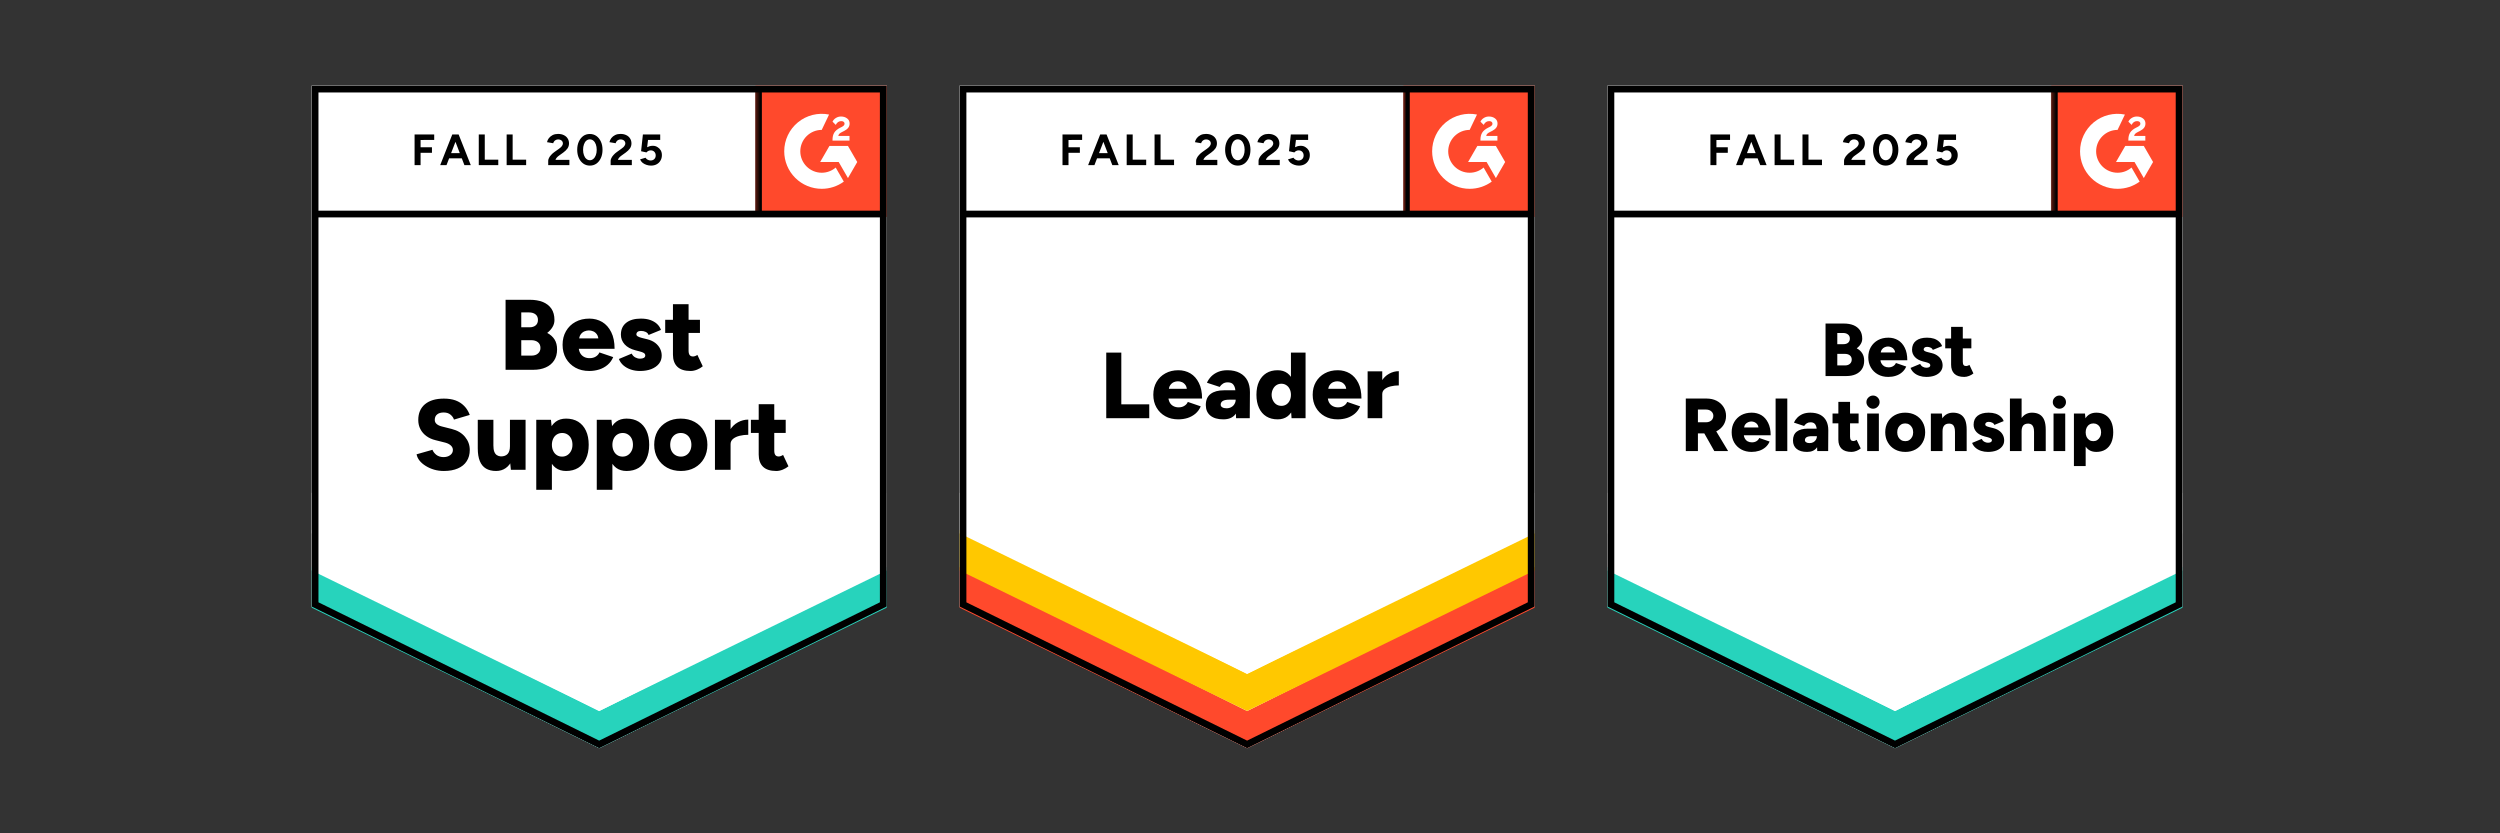 <svg width="600" height="200" viewBox="0 0 600 200" fill="none" xmlns="http://www.w3.org/2000/svg">
<rect x="0" y="0" width="600" height="200" fill="#333333" stroke="none"/>
<g clip-path="url(#clip0_2459_39099)">
<g clip-path="url(#clip1_2459_39099)">
<path d="M74.803 145.565L143.803 179.564L212.803 145.565V20.564H74.803V145.565Z" fill="white"/>
<path d="M74.803 145.565L143.803 179.564L212.803 145.565V20.564H74.803V145.565Z" fill="white"/>
<path d="M99.5 39.625V32.275H104.21V33.58L100.94 33.595V35.35H103.67V36.67H100.94V39.625H99.5ZM111.455 39.625L108.635 32.275H110.075L112.985 39.625H111.455ZM105.65 39.625L108.545 32.275H109.985L107.165 39.625H105.65ZM107.015 38.005V36.745H111.62V38.005H107.015ZM114.905 39.625V32.275H116.345V38.32H119.585V39.625H114.905ZM121.595 39.625V32.275H123.035V38.32H126.275V39.625H121.595ZM131.57 39.625V38.56C131.57 38.36 131.635 38.14 131.765 37.9C131.885 37.65 132.06 37.405 132.29 37.165C132.51 36.915 132.77 36.685 133.07 36.475L134.195 35.68C134.345 35.57 134.49 35.45 134.63 35.32C134.76 35.19 134.87 35.045 134.96 34.885C135.05 34.725 135.095 34.575 135.095 34.435C135.095 34.245 135.05 34.08 134.96 33.94C134.87 33.79 134.74 33.675 134.57 33.595C134.41 33.505 134.205 33.46 133.955 33.46C133.745 33.46 133.56 33.505 133.4 33.595C133.23 33.675 133.095 33.785 132.995 33.925C132.885 34.065 132.81 34.215 132.77 34.375L131.285 34.12C131.355 33.77 131.505 33.445 131.735 33.145C131.975 32.845 132.28 32.6 132.65 32.41C133.02 32.23 133.445 32.14 133.925 32.14C134.475 32.14 134.945 32.24 135.335 32.44C135.725 32.63 136.025 32.895 136.235 33.235C136.455 33.575 136.565 33.97 136.565 34.42C136.565 34.87 136.44 35.275 136.19 35.635C135.94 35.985 135.6 36.315 135.17 36.625L134.165 37.345C133.965 37.485 133.79 37.64 133.64 37.81C133.49 37.98 133.38 38.165 133.31 38.365H136.655V39.625H131.57ZM141.575 39.745C140.975 39.745 140.45 39.585 140 39.265C139.54 38.935 139.18 38.485 138.92 37.915C138.66 37.345 138.53 36.69 138.53 35.95C138.53 35.21 138.66 34.555 138.92 33.985C139.18 33.415 139.535 32.965 139.985 32.635C140.435 32.315 140.96 32.155 141.56 32.155C142.15 32.155 142.675 32.315 143.135 32.635C143.595 32.965 143.955 33.415 144.215 33.985C144.475 34.555 144.605 35.21 144.605 35.95C144.605 36.69 144.475 37.345 144.215 37.915C143.955 38.485 143.6 38.935 143.15 39.265C142.69 39.585 142.165 39.745 141.575 39.745ZM141.575 38.455C141.885 38.455 142.165 38.345 142.415 38.125C142.665 37.915 142.86 37.62 143 37.24C143.14 36.87 143.21 36.44 143.21 35.95C143.21 35.46 143.14 35.025 143 34.645C142.86 34.265 142.665 33.97 142.415 33.76C142.165 33.55 141.88 33.445 141.56 33.445C141.24 33.445 140.96 33.55 140.72 33.76C140.47 33.97 140.28 34.265 140.15 34.645C140.01 35.025 139.94 35.46 139.94 35.95C139.94 36.44 140.01 36.87 140.15 37.24C140.28 37.62 140.47 37.915 140.72 38.125C140.97 38.345 141.255 38.455 141.575 38.455ZM146.555 39.625V38.56C146.555 38.36 146.62 38.14 146.75 37.9C146.87 37.65 147.045 37.405 147.275 37.165C147.495 36.915 147.755 36.685 148.055 36.475L149.165 35.68C149.325 35.57 149.475 35.45 149.615 35.32C149.745 35.19 149.855 35.045 149.945 34.885C150.035 34.725 150.08 34.575 150.08 34.435C150.08 34.245 150.035 34.08 149.945 33.94C149.855 33.79 149.725 33.675 149.555 33.595C149.395 33.505 149.19 33.46 148.94 33.46C148.73 33.46 148.545 33.505 148.385 33.595C148.215 33.675 148.08 33.785 147.98 33.925C147.87 34.065 147.795 34.215 147.755 34.375L146.27 34.12C146.34 33.77 146.49 33.445 146.72 33.145C146.95 32.845 147.255 32.6 147.635 32.41C148.005 32.23 148.43 32.14 148.91 32.14C149.46 32.14 149.93 32.24 150.32 32.44C150.71 32.63 151.01 32.895 151.22 33.235C151.44 33.575 151.55 33.97 151.55 34.42C151.55 34.87 151.425 35.275 151.175 35.635C150.925 35.985 150.585 36.315 150.155 36.625L149.15 37.345C148.95 37.485 148.775 37.64 148.625 37.81C148.475 37.98 148.365 38.165 148.295 38.365H151.64V39.625H146.555ZM156.23 39.745C155.89 39.745 155.545 39.69 155.195 39.58C154.845 39.47 154.525 39.305 154.235 39.085C153.955 38.855 153.75 38.575 153.62 38.245L154.925 37.855C155.075 38.085 155.26 38.25 155.48 38.35C155.69 38.46 155.91 38.515 156.14 38.515C156.51 38.515 156.805 38.405 157.025 38.185C157.255 37.965 157.37 37.67 157.37 37.3C157.37 36.95 157.26 36.66 157.04 36.43C156.82 36.2 156.53 36.085 156.17 36.085C155.95 36.085 155.75 36.135 155.57 36.235C155.39 36.335 155.25 36.45 155.15 36.58L153.86 36.295L154.295 32.275H158.45V33.58H155.525L155.315 35.335C155.505 35.235 155.715 35.15 155.945 35.08C156.175 35.02 156.425 34.99 156.695 34.99C157.095 34.99 157.455 35.09 157.775 35.29C158.105 35.48 158.37 35.74 158.57 36.07C158.76 36.4 158.855 36.785 158.855 37.225C158.855 37.725 158.74 38.165 158.51 38.545C158.29 38.925 157.985 39.22 157.595 39.43C157.205 39.64 156.75 39.745 156.23 39.745Z" fill="black"/>
<path d="M121.339 88.75V71.95H127.219C128.369 71.95 129.384 72.125 130.264 72.475C131.144 72.825 131.834 73.36 132.334 74.08C132.824 74.8 133.069 75.715 133.069 76.825C133.069 77.415 132.914 77.97 132.604 78.49C132.294 79.01 131.869 79.48 131.329 79.9C132.089 80.3 132.674 80.82 133.084 81.46C133.494 82.11 133.699 82.91 133.699 83.86C133.699 84.91 133.459 85.8 132.979 86.53C132.499 87.26 131.834 87.81 130.984 88.18C130.134 88.56 129.144 88.75 128.014 88.75H121.339ZM125.104 85.345H127.579C128.239 85.345 128.759 85.17 129.139 84.82C129.519 84.48 129.709 84.04 129.709 83.5C129.709 82.92 129.509 82.465 129.109 82.135C128.709 81.805 128.159 81.64 127.459 81.64H125.104V85.345ZM125.104 78.55H127.099C127.709 78.55 128.199 78.395 128.569 78.085C128.929 77.775 129.109 77.34 129.109 76.78C129.109 76.2 128.914 75.755 128.524 75.445C128.134 75.135 127.609 74.98 126.949 74.98H125.104V78.55ZM141.409 89.035C140.159 89.035 139.054 88.77 138.094 88.24C137.134 87.7 136.379 86.96 135.829 86.02C135.289 85.07 135.019 83.98 135.019 82.75C135.019 81.5 135.294 80.405 135.844 79.465C136.394 78.515 137.149 77.78 138.109 77.26C139.069 76.73 140.184 76.465 141.454 76.465C142.584 76.465 143.609 76.735 144.529 77.275C145.439 77.825 146.159 78.635 146.689 79.705C147.229 80.775 147.499 82.11 147.499 83.71H138.469L138.889 83.26C138.889 83.8 138.999 84.28 139.219 84.7C139.439 85.11 139.749 85.425 140.149 85.645C140.549 85.855 140.999 85.96 141.499 85.96C142.089 85.96 142.589 85.83 142.999 85.57C143.409 85.31 143.694 84.98 143.854 84.58L147.169 85.705C146.849 86.455 146.394 87.08 145.804 87.58C145.224 88.07 144.559 88.435 143.809 88.675C143.049 88.915 142.249 89.035 141.409 89.035ZM138.979 81.7L138.589 81.22H143.974L143.629 81.7C143.629 81.1 143.509 80.625 143.269 80.275C143.029 79.925 142.734 79.675 142.384 79.525C142.034 79.375 141.684 79.3 141.334 79.3C140.984 79.3 140.629 79.375 140.269 79.525C139.909 79.675 139.604 79.925 139.354 80.275C139.104 80.625 138.979 81.1 138.979 81.7ZM153.589 89.035C152.809 89.035 152.079 88.92 151.399 88.69C150.719 88.46 150.129 88.13 149.629 87.7C149.139 87.28 148.774 86.765 148.534 86.155L151.609 84.865C151.809 85.275 152.094 85.58 152.464 85.78C152.834 85.98 153.209 86.08 153.589 86.08C153.989 86.08 154.304 86.015 154.534 85.885C154.754 85.745 154.864 85.555 154.864 85.315C154.864 85.065 154.749 84.865 154.519 84.715C154.289 84.575 153.959 84.45 153.529 84.34L152.494 84.07C151.374 83.78 150.514 83.305 149.914 82.645C149.314 81.975 149.014 81.2 149.014 80.32C149.014 79.09 149.439 78.14 150.289 77.47C151.129 76.8 152.304 76.465 153.814 76.465C154.664 76.465 155.409 76.575 156.049 76.795C156.699 77.025 157.244 77.34 157.684 77.74C158.124 78.15 158.439 78.63 158.629 79.18L155.659 80.395C155.549 80.075 155.319 79.83 154.969 79.66C154.629 79.5 154.249 79.42 153.829 79.42C153.479 79.42 153.209 79.495 153.019 79.645C152.829 79.795 152.734 80 152.734 80.26C152.734 80.45 152.849 80.61 153.079 80.74C153.309 80.88 153.649 81.005 154.099 81.115L155.374 81.43C156.124 81.62 156.754 81.91 157.264 82.3C157.774 82.7 158.159 83.16 158.419 83.68C158.679 84.2 158.809 84.755 158.809 85.345C158.809 86.095 158.589 86.745 158.149 87.295C157.709 87.845 157.094 88.275 156.304 88.585C155.524 88.885 154.619 89.035 153.589 89.035ZM165.739 89.035C164.319 89.035 163.259 88.695 162.559 88.015C161.859 87.335 161.509 86.365 161.509 85.105V73H165.259V84.16C165.259 84.64 165.349 84.995 165.529 85.225C165.699 85.445 165.969 85.555 166.339 85.555C166.479 85.555 166.649 85.52 166.849 85.45C167.039 85.38 167.214 85.29 167.374 85.18L168.664 87.91C168.284 88.23 167.824 88.5 167.284 88.72C166.754 88.93 166.239 89.035 165.739 89.035ZM159.649 79.9V76.75H167.989V79.9H159.649ZM106.534 113.035C105.714 113.035 104.934 112.93 104.194 112.72C103.444 112.5 102.769 112.2 102.169 111.82C101.569 111.45 101.079 111.03 100.699 110.56C100.319 110.08 100.079 109.57 99.98 109.03L103.789 107.95C103.969 108.41 104.279 108.815 104.719 109.165C105.159 109.505 105.714 109.685 106.384 109.705C107.044 109.715 107.594 109.56 108.034 109.24C108.474 108.92 108.694 108.505 108.694 107.995C108.694 107.595 108.539 107.245 108.229 106.945C107.909 106.635 107.464 106.4 106.894 106.24L104.509 105.64C103.679 105.44 102.959 105.115 102.349 104.665C101.729 104.215 101.249 103.665 100.909 103.015C100.559 102.365 100.384 101.625 100.384 100.795C100.384 99.185 100.919 97.925 101.989 97.015C103.069 96.115 104.584 95.665 106.534 95.665C107.604 95.665 108.539 95.81 109.339 96.1C110.139 96.4 110.824 96.84 111.394 97.42C111.964 97.99 112.414 98.71 112.744 99.58L108.949 100.705C108.829 100.275 108.554 99.88 108.124 99.52C107.704 99.17 107.159 98.995 106.489 98.995C105.809 98.995 105.284 99.15 104.914 99.46C104.534 99.76 104.344 100.2 104.344 100.78C104.344 101.18 104.499 101.51 104.809 101.77C105.109 102.03 105.524 102.225 106.054 102.355L108.424 102.955C109.784 103.295 110.844 103.925 111.604 104.845C112.364 105.765 112.744 106.81 112.744 107.98C112.744 109.03 112.499 109.93 112.009 110.68C111.529 111.44 110.824 112.02 109.894 112.42C108.964 112.83 107.844 113.035 106.534 113.035ZM122.614 112.75L122.389 110.545V100.75H126.139V112.75H122.614ZM114.664 106.9V100.75H118.414V106.9H114.664ZM118.414 106.9C118.414 107.52 118.484 108.02 118.624 108.4C118.774 108.79 118.984 109.07 119.254 109.24C119.524 109.42 119.844 109.52 120.214 109.54C120.934 109.54 121.479 109.335 121.849 108.925C122.209 108.515 122.389 107.9 122.389 107.08H123.529C123.529 108.35 123.334 109.43 122.944 110.32C122.564 111.2 122.039 111.875 121.369 112.345C120.709 112.805 119.939 113.035 119.059 113.035C118.099 113.035 117.289 112.84 116.629 112.45C115.979 112.06 115.489 111.465 115.159 110.665C114.829 109.865 114.664 108.84 114.664 107.59V106.9H118.414ZM128.704 117.55V100.75H132.229L132.454 102.955V117.55H128.704ZM135.859 113.035C134.869 113.035 134.039 112.785 133.369 112.285C132.689 111.775 132.184 111.05 131.854 110.11C131.514 109.17 131.344 108.05 131.344 106.75C131.344 105.44 131.514 104.315 131.854 103.375C132.184 102.445 132.689 101.725 133.369 101.215C134.039 100.715 134.869 100.465 135.859 100.465C136.979 100.465 137.949 100.715 138.769 101.215C139.579 101.725 140.199 102.445 140.629 103.375C141.069 104.315 141.289 105.44 141.289 106.75C141.289 108.05 141.069 109.17 140.629 110.11C140.199 111.05 139.579 111.775 138.769 112.285C137.949 112.785 136.979 113.035 135.859 113.035ZM134.899 109.585C135.379 109.585 135.804 109.465 136.174 109.225C136.544 108.985 136.839 108.65 137.059 108.22C137.279 107.8 137.389 107.31 137.389 106.75C137.389 106.19 137.289 105.7 137.089 105.28C136.879 104.85 136.584 104.515 136.204 104.275C135.834 104.035 135.409 103.915 134.929 103.915C134.449 103.915 134.019 104.035 133.639 104.275C133.259 104.515 132.969 104.85 132.769 105.28C132.559 105.72 132.454 106.21 132.454 106.75C132.454 107.31 132.559 107.8 132.769 108.22C132.969 108.65 133.254 108.985 133.624 109.225C133.994 109.465 134.419 109.585 134.899 109.585ZM143.224 117.55V100.75H146.749L146.974 102.955V117.55H143.224ZM150.379 113.035C149.389 113.035 148.559 112.785 147.889 112.285C147.209 111.775 146.704 111.05 146.374 110.11C146.034 109.17 145.864 108.05 145.864 106.75C145.864 105.44 146.034 104.315 146.374 103.375C146.704 102.445 147.209 101.725 147.889 101.215C148.559 100.715 149.389 100.465 150.379 100.465C151.499 100.465 152.469 100.715 153.289 101.215C154.099 101.725 154.719 102.445 155.149 103.375C155.589 104.315 155.809 105.44 155.809 106.75C155.809 108.05 155.589 109.17 155.149 110.11C154.719 111.05 154.099 111.775 153.289 112.285C152.469 112.785 151.499 113.035 150.379 113.035ZM149.419 109.585C149.899 109.585 150.324 109.465 150.694 109.225C151.064 108.985 151.359 108.65 151.579 108.22C151.799 107.8 151.909 107.31 151.909 106.75C151.909 106.19 151.809 105.7 151.609 105.28C151.399 104.85 151.104 104.515 150.724 104.275C150.354 104.035 149.929 103.915 149.449 103.915C148.969 103.915 148.539 104.035 148.159 104.275C147.779 104.515 147.489 104.85 147.289 105.28C147.079 105.72 146.974 106.21 146.974 106.75C146.974 107.31 147.079 107.8 147.289 108.22C147.489 108.65 147.774 108.985 148.144 109.225C148.514 109.465 148.939 109.585 149.419 109.585ZM163.429 113.035C162.169 113.035 161.059 112.77 160.099 112.24C159.139 111.7 158.384 110.96 157.834 110.02C157.284 109.07 157.009 107.98 157.009 106.75C157.009 105.52 157.274 104.43 157.804 103.48C158.344 102.54 159.099 101.8 160.069 101.26C161.029 100.73 162.129 100.465 163.369 100.465C164.629 100.465 165.744 100.73 166.714 101.26C167.684 101.8 168.434 102.54 168.964 103.48C169.504 104.43 169.774 105.52 169.774 106.75C169.774 107.98 169.504 109.07 168.964 110.02C168.434 110.96 167.689 111.7 166.729 112.24C165.769 112.77 164.669 113.035 163.429 113.035ZM163.429 109.585C163.909 109.585 164.339 109.465 164.719 109.225C165.099 108.985 165.394 108.65 165.604 108.22C165.824 107.8 165.934 107.31 165.934 106.75C165.934 106.19 165.824 105.7 165.604 105.28C165.394 104.85 165.094 104.515 164.704 104.275C164.324 104.035 163.884 103.915 163.384 103.915C162.894 103.915 162.454 104.035 162.064 104.275C161.684 104.515 161.384 104.85 161.164 105.28C160.954 105.7 160.849 106.19 160.849 106.75C160.849 107.31 160.954 107.8 161.164 108.22C161.384 108.65 161.689 108.985 162.079 109.225C162.469 109.465 162.919 109.585 163.429 109.585ZM174.349 106.54C174.349 105.24 174.609 104.16 175.129 103.3C175.649 102.43 176.309 101.78 177.109 101.35C177.899 100.92 178.724 100.705 179.584 100.705V104.35C178.854 104.35 178.164 104.43 177.514 104.59C176.864 104.75 176.339 104.995 175.939 105.325C175.539 105.655 175.339 106.075 175.339 106.585L174.349 106.54ZM171.589 112.75V100.75H175.339V112.75H171.589ZM186.304 113.035C184.884 113.035 183.824 112.695 183.124 112.015C182.434 111.335 182.089 110.365 182.089 109.105V97H185.824V108.16C185.824 108.64 185.914 108.995 186.094 109.225C186.264 109.445 186.534 109.555 186.904 109.555C187.054 109.555 187.224 109.52 187.414 109.45C187.604 109.38 187.779 109.29 187.939 109.18L189.229 111.91C188.849 112.23 188.389 112.5 187.849 112.72C187.319 112.93 186.804 113.035 186.304 113.035ZM180.214 103.9V100.75H188.569V103.9H180.214Z" fill="black"/>
<path d="M181.303 20.564H212.803V52.065H181.303V20.564Z" fill="#FF492C"/>
<mask id="mask0_2459_39099" style="mask-type:luminance" maskUnits="userSpaceOnUse" x="181" y="20" width="32" height="33">
<path d="M181.303 20.564H212.803V52.065H181.303V20.564Z" fill="white"/>
</mask>
<g mask="url(#mask0_2459_39099)">
<path fill-rule="evenodd" clip-rule="evenodd" d="M203.879 32.628H201.188C201.261 32.206 201.521 31.971 202.049 31.704L202.545 31.452C203.432 30.997 203.904 30.486 203.904 29.652C203.913 29.411 203.862 29.171 203.756 28.954C203.649 28.737 203.491 28.55 203.294 28.41C202.895 28.11 202.407 27.963 201.846 27.963C201.412 27.958 200.985 28.08 200.618 28.312C200.266 28.521 199.983 28.829 199.805 29.198L200.585 29.976C200.886 29.367 201.326 29.067 201.903 29.067C202.391 29.067 202.692 29.319 202.692 29.667C202.692 29.959 202.545 30.203 201.984 30.486L201.668 30.64C200.976 30.99 200.496 31.387 200.22 31.84C199.943 32.288 199.805 32.864 199.805 33.553V33.739H203.879V32.63V32.628ZM203.511 35.028H199.062L196.838 38.883H201.287L203.511 42.738L205.737 38.883L203.511 35.028Z" fill="white"/>
<path fill-rule="evenodd" clip-rule="evenodd" d="M197.216 41.458C195.852 41.456 194.545 40.914 193.58 39.95C192.616 38.986 192.073 37.679 192.071 36.316C192.073 34.952 192.616 33.645 193.581 32.682C194.545 31.718 195.852 31.176 197.216 31.175L198.977 27.491C197.671 27.23 196.324 27.262 195.032 27.584C193.741 27.907 192.537 28.512 191.507 29.356C190.477 30.201 189.648 31.262 189.078 32.466C188.509 33.669 188.213 34.984 188.213 36.316C188.213 37.498 188.446 38.668 188.899 39.76C189.351 40.852 190.014 41.844 190.851 42.679C191.687 43.515 192.679 44.178 193.771 44.63C194.863 45.082 196.034 45.314 197.216 45.314C199.122 45.317 200.979 44.713 202.518 43.589L200.568 40.211C199.637 41.016 198.447 41.458 197.216 41.458Z" fill="white"/>
<path d="M182.036 21.565V51.367" stroke="black" stroke-width="1.627"/>
</g>
<path d="M74.803 145.845V136.095L143.803 170.658L212.803 136.095V145.845L143.803 179.565L74.803 145.845Z" fill="#27D3BC"/>
<path d="M74.803 136.913V127.163L143.803 161.726L212.803 127.163V136.913L143.803 170.633L74.803 136.913Z" fill="white"/>
<path d="M74.803 128.011V118.261L143.803 152.825L212.803 118.261V128.011L143.803 161.731L74.803 128.011Z" fill="white"/>
<path d="M212.165 51.367H75.74M211.988 145.06L143.803 178.657L75.617 145.06V21.379H211.988V145.06Z" stroke="black" stroke-width="1.627"/>
</g>
</g>
<g clip-path="url(#clip2_2459_39099)">
<g clip-path="url(#clip3_2459_39099)">
<path d="M230.303 145.565L299.303 179.564L368.303 145.565V20.564H230.303V145.565Z" fill="white"/>
<path d="M230.303 145.565L299.303 179.564L368.303 145.565V20.564H230.303V145.565Z" fill="white"/>
<path d="M255 39.625V32.275H259.71V33.58L256.44 33.595V35.35H259.17V36.67H256.44V39.625H255ZM266.955 39.625L264.135 32.275H265.575L268.485 39.625H266.955ZM261.15 39.625L264.045 32.275H265.485L262.665 39.625H261.15ZM262.515 38.005V36.745H267.12V38.005H262.515ZM270.405 39.625V32.275H271.845V38.32H275.085V39.625H270.405ZM277.095 39.625V32.275H278.535V38.32H281.775V39.625H277.095ZM287.07 39.625V38.56C287.07 38.36 287.135 38.14 287.265 37.9C287.385 37.65 287.56 37.405 287.79 37.165C288.01 36.915 288.27 36.685 288.57 36.475L289.695 35.68C289.845 35.57 289.99 35.45 290.13 35.32C290.26 35.19 290.37 35.045 290.46 34.885C290.55 34.725 290.595 34.575 290.595 34.435C290.595 34.245 290.55 34.08 290.46 33.94C290.37 33.79 290.24 33.675 290.07 33.595C289.91 33.505 289.705 33.46 289.455 33.46C289.245 33.46 289.06 33.505 288.9 33.595C288.73 33.675 288.595 33.785 288.495 33.925C288.385 34.065 288.31 34.215 288.27 34.375L286.785 34.12C286.855 33.77 287.005 33.445 287.235 33.145C287.475 32.845 287.78 32.6 288.15 32.41C288.52 32.23 288.945 32.14 289.425 32.14C289.975 32.14 290.445 32.24 290.835 32.44C291.225 32.63 291.525 32.895 291.735 33.235C291.955 33.575 292.065 33.97 292.065 34.42C292.065 34.87 291.94 35.275 291.69 35.635C291.44 35.985 291.1 36.315 290.67 36.625L289.665 37.345C289.465 37.485 289.29 37.64 289.14 37.81C288.99 37.98 288.88 38.165 288.81 38.365H292.155V39.625H287.07ZM297.075 39.745C296.475 39.745 295.95 39.585 295.5 39.265C295.04 38.935 294.68 38.485 294.42 37.915C294.16 37.345 294.03 36.69 294.03 35.95C294.03 35.21 294.16 34.555 294.42 33.985C294.68 33.415 295.035 32.965 295.485 32.635C295.935 32.315 296.46 32.155 297.06 32.155C297.65 32.155 298.175 32.315 298.635 32.635C299.095 32.965 299.455 33.415 299.715 33.985C299.975 34.555 300.105 35.21 300.105 35.95C300.105 36.69 299.975 37.345 299.715 37.915C299.455 38.485 299.1 38.935 298.65 39.265C298.19 39.585 297.665 39.745 297.075 39.745ZM297.075 38.455C297.385 38.455 297.665 38.345 297.915 38.125C298.165 37.915 298.36 37.62 298.5 37.24C298.64 36.87 298.71 36.44 298.71 35.95C298.71 35.46 298.64 35.025 298.5 34.645C298.36 34.265 298.165 33.97 297.915 33.76C297.665 33.55 297.38 33.445 297.06 33.445C296.74 33.445 296.46 33.55 296.22 33.76C295.97 33.97 295.78 34.265 295.65 34.645C295.51 35.025 295.44 35.46 295.44 35.95C295.44 36.44 295.51 36.87 295.65 37.24C295.78 37.62 295.97 37.915 296.22 38.125C296.47 38.345 296.755 38.455 297.075 38.455ZM302.055 39.625V38.56C302.055 38.36 302.12 38.14 302.25 37.9C302.37 37.65 302.545 37.405 302.775 37.165C302.995 36.915 303.255 36.685 303.555 36.475L304.665 35.68C304.825 35.57 304.975 35.45 305.115 35.32C305.245 35.19 305.355 35.045 305.445 34.885C305.535 34.725 305.58 34.575 305.58 34.435C305.58 34.245 305.535 34.08 305.445 33.94C305.355 33.79 305.225 33.675 305.055 33.595C304.895 33.505 304.69 33.46 304.44 33.46C304.23 33.46 304.045 33.505 303.885 33.595C303.715 33.675 303.58 33.785 303.48 33.925C303.37 34.065 303.295 34.215 303.255 34.375L301.77 34.12C301.84 33.77 301.99 33.445 302.22 33.145C302.45 32.845 302.755 32.6 303.135 32.41C303.505 32.23 303.93 32.14 304.41 32.14C304.96 32.14 305.43 32.24 305.82 32.44C306.21 32.63 306.51 32.895 306.72 33.235C306.94 33.575 307.05 33.97 307.05 34.42C307.05 34.87 306.925 35.275 306.675 35.635C306.425 35.985 306.085 36.315 305.655 36.625L304.65 37.345C304.45 37.485 304.275 37.64 304.125 37.81C303.975 37.98 303.865 38.165 303.795 38.365H307.14V39.625H302.055ZM311.73 39.745C311.39 39.745 311.045 39.69 310.695 39.58C310.345 39.47 310.025 39.305 309.735 39.085C309.455 38.855 309.25 38.575 309.12 38.245L310.425 37.855C310.575 38.085 310.76 38.25 310.98 38.35C311.19 38.46 311.41 38.515 311.64 38.515C312.01 38.515 312.305 38.405 312.525 38.185C312.755 37.965 312.87 37.67 312.87 37.3C312.87 36.95 312.76 36.66 312.54 36.43C312.32 36.2 312.03 36.085 311.67 36.085C311.45 36.085 311.25 36.135 311.07 36.235C310.89 36.335 310.75 36.45 310.65 36.58L309.36 36.295L309.795 32.275H313.95V33.58H311.025L310.815 35.335C311.005 35.235 311.215 35.15 311.445 35.08C311.675 35.02 311.925 34.99 312.195 34.99C312.595 34.99 312.955 35.09 313.275 35.29C313.605 35.48 313.87 35.74 314.07 36.07C314.26 36.4 314.355 36.785 314.355 37.225C314.355 37.725 314.24 38.165 314.01 38.545C313.79 38.925 313.485 39.22 313.095 39.43C312.705 39.64 312.25 39.745 311.73 39.745ZM265.5 100.375V84.625H269.115V97.045H275.82V100.375H265.5ZM282.78 100.645C281.61 100.645 280.575 100.395 279.675 99.895C278.775 99.395 278.07 98.7 277.56 97.81C277.05 96.93 276.795 95.91 276.795 94.75C276.795 93.58 277.05 92.555 277.56 91.675C278.08 90.785 278.79 90.095 279.69 89.605C280.59 89.105 281.635 88.855 282.825 88.855C283.885 88.855 284.845 89.11 285.705 89.62C286.555 90.13 287.23 90.89 287.73 91.9C288.24 92.9 288.495 94.15 288.495 95.65H280.035L280.41 95.23C280.41 95.74 280.515 96.19 280.725 96.58C280.935 96.97 281.23 97.265 281.61 97.465C281.98 97.665 282.4 97.765 282.87 97.765C283.42 97.765 283.885 97.64 284.265 97.39C284.655 97.15 284.925 96.84 285.075 96.46L288.18 97.525C287.88 98.225 287.455 98.81 286.905 99.28C286.355 99.74 285.73 100.085 285.03 100.315C284.32 100.535 283.57 100.645 282.78 100.645ZM280.5 93.76L280.14 93.31H285.18L284.865 93.76C284.865 93.21 284.755 92.77 284.535 92.44C284.305 92.11 284.025 91.87 283.695 91.72C283.365 91.58 283.035 91.51 282.705 91.51C282.375 91.51 282.04 91.58 281.7 91.72C281.37 91.87 281.09 92.11 280.86 92.44C280.62 92.77 280.5 93.21 280.5 93.76ZM296.655 100.375L296.565 97.945V94.78C296.565 94.18 296.515 93.655 296.415 93.205C296.305 92.755 296.115 92.4 295.845 92.14C295.575 91.89 295.17 91.765 294.63 91.765C294.21 91.765 293.845 91.86 293.535 92.05C293.215 92.25 292.945 92.52 292.725 92.86L289.665 91.855C289.915 91.295 290.26 90.79 290.7 90.34C291.15 89.89 291.695 89.53 292.335 89.26C292.985 88.99 293.735 88.855 294.585 88.855C295.755 88.855 296.745 89.075 297.555 89.515C298.365 89.945 298.975 90.55 299.385 91.33C299.785 92.11 299.985 93.035 299.985 94.105L299.94 100.375H296.655ZM293.595 100.645C292.265 100.645 291.23 100.345 290.49 99.745C289.76 99.145 289.395 98.3 289.395 97.21C289.395 96.02 289.775 95.135 290.535 94.555C291.305 93.965 292.38 93.67 293.76 93.67H296.835V95.92H295.08C294.33 95.92 293.79 96.025 293.46 96.235C293.13 96.445 292.965 96.74 292.965 97.12C292.965 97.39 293.09 97.6 293.34 97.75C293.59 97.91 293.93 97.99 294.36 97.99C294.8 97.99 295.185 97.895 295.515 97.705C295.845 97.525 296.1 97.275 296.28 96.955C296.47 96.645 296.565 96.3 296.565 95.92H297.45C297.45 97.42 297.135 98.585 296.505 99.415C295.875 100.235 294.905 100.645 293.595 100.645ZM309.975 100.375L309.825 98.29V84.625H313.335V100.375H309.975ZM306.63 100.645C305.58 100.645 304.675 100.41 303.915 99.94C303.155 99.47 302.57 98.79 302.16 97.9C301.75 97.02 301.545 95.97 301.545 94.75C301.545 93.52 301.75 92.465 302.16 91.585C302.57 90.715 303.155 90.04 303.915 89.56C304.675 89.09 305.58 88.855 306.63 88.855C307.56 88.855 308.34 89.09 308.97 89.56C309.61 90.04 310.09 90.715 310.41 91.585C310.72 92.465 310.875 93.52 310.875 94.75C310.875 95.97 310.72 97.02 310.41 97.9C310.09 98.79 309.615 99.47 308.985 99.94C308.345 100.41 307.56 100.645 306.63 100.645ZM307.545 97.405C307.985 97.405 308.375 97.295 308.715 97.075C309.065 96.845 309.335 96.53 309.525 96.13C309.725 95.74 309.825 95.28 309.825 94.75C309.825 94.23 309.725 93.77 309.525 93.37C309.335 92.97 309.065 92.66 308.715 92.44C308.375 92.21 307.98 92.095 307.53 92.095C307.08 92.095 306.68 92.21 306.33 92.44C305.99 92.66 305.72 92.97 305.52 93.37C305.31 93.77 305.2 94.23 305.19 94.75C305.2 95.28 305.31 95.74 305.52 96.13C305.72 96.53 305.995 96.845 306.345 97.075C306.695 97.295 307.095 97.405 307.545 97.405ZM321.03 100.645C319.86 100.645 318.825 100.395 317.925 99.895C317.025 99.395 316.32 98.7 315.81 97.81C315.3 96.93 315.045 95.91 315.045 94.75C315.045 93.58 315.3 92.555 315.81 91.675C316.33 90.785 317.04 90.095 317.94 89.605C318.84 89.105 319.885 88.855 321.075 88.855C322.135 88.855 323.095 89.11 323.955 89.62C324.805 90.13 325.485 90.89 325.995 91.9C326.495 92.9 326.745 94.15 326.745 95.65H318.285L318.66 95.23C318.66 95.74 318.765 96.19 318.975 96.58C319.185 96.97 319.48 97.265 319.86 97.465C320.23 97.665 320.65 97.765 321.12 97.765C321.67 97.765 322.135 97.64 322.515 97.39C322.905 97.15 323.175 96.84 323.325 96.46L326.43 97.525C326.13 98.225 325.705 98.81 325.155 99.28C324.605 99.74 323.98 100.085 323.28 100.315C322.57 100.535 321.82 100.645 321.03 100.645ZM318.75 93.76L318.39 93.31H323.43L323.115 93.76C323.115 93.21 323.005 92.77 322.785 92.44C322.555 92.11 322.275 91.87 321.945 91.72C321.615 91.58 321.285 91.51 320.955 91.51C320.625 91.51 320.29 91.58 319.95 91.72C319.62 91.87 319.34 92.11 319.11 92.44C318.87 92.77 318.75 93.21 318.75 93.76ZM330.81 94.555C330.81 93.335 331.055 92.32 331.545 91.51C332.035 90.7 332.65 90.095 333.39 89.695C334.13 89.285 334.905 89.08 335.715 89.08V92.5C335.025 92.5 334.38 92.575 333.78 92.725C333.17 92.875 332.675 93.105 332.295 93.415C331.925 93.725 331.74 94.12 331.74 94.6L330.81 94.555ZM328.23 100.375V89.125H331.74V100.375H328.23Z" fill="black"/>
<path d="M336.803 20.564H368.303V52.065H336.803V20.564Z" fill="#FF492C"/>
<mask id="mask1_2459_39099" style="mask-type:luminance" maskUnits="userSpaceOnUse" x="336" y="20" width="33" height="33">
<path d="M336.803 20.564H368.303V52.065H336.803V20.564Z" fill="white"/>
</mask>
<g mask="url(#mask1_2459_39099)">
<path fill-rule="evenodd" clip-rule="evenodd" d="M359.379 32.628H356.688C356.761 32.206 357.021 31.971 357.549 31.704L358.045 31.452C358.932 30.997 359.404 30.486 359.404 29.652C359.413 29.411 359.362 29.171 359.256 28.954C359.149 28.737 358.991 28.55 358.794 28.41C358.395 28.11 357.907 27.963 357.346 27.963C356.912 27.958 356.485 28.08 356.118 28.312C355.766 28.521 355.483 28.829 355.305 29.198L356.085 29.976C356.386 29.367 356.826 29.067 357.403 29.067C357.891 29.067 358.192 29.319 358.192 29.667C358.192 29.959 358.045 30.203 357.484 30.486L357.168 30.64C356.476 30.99 355.996 31.387 355.72 31.84C355.443 32.288 355.305 32.864 355.305 33.553V33.739H359.379V32.63V32.628ZM359.011 35.028H354.562L352.338 38.883H356.787L359.011 42.738L361.237 38.883L359.011 35.028Z" fill="white"/>
<path fill-rule="evenodd" clip-rule="evenodd" d="M352.716 41.458C351.352 41.456 350.045 40.914 349.08 39.95C348.116 38.986 347.573 37.679 347.571 36.316C347.573 34.952 348.116 33.645 349.081 32.682C350.045 31.718 351.352 31.176 352.716 31.175L354.477 27.491C353.171 27.23 351.824 27.262 350.532 27.584C349.241 27.907 348.037 28.512 347.007 29.356C345.977 30.201 345.148 31.262 344.578 32.466C344.009 33.669 343.713 34.984 343.713 36.316C343.713 37.498 343.946 38.668 344.399 39.76C344.851 40.852 345.514 41.844 346.351 42.679C347.187 43.515 348.179 44.178 349.271 44.63C350.363 45.082 351.534 45.314 352.716 45.314C354.622 45.317 356.479 44.713 358.018 43.589L356.068 40.211C355.137 41.016 353.947 41.458 352.716 41.458Z" fill="white"/>
<path d="M337.536 21.565V51.367" stroke="black" stroke-width="1.627"/>
</g>
<path d="M230.303 145.845V136.095L299.303 170.658L368.303 136.095V145.845L299.303 179.565L230.303 145.845Z" fill="#FF492C"/>
<path d="M230.303 136.913V127.163L299.303 161.726L368.303 127.163V136.913L299.303 170.633L230.303 136.913Z" fill="#FFC800"/>
<path d="M230.303 128.011V118.261L299.303 152.825L368.303 118.261V128.011L299.303 161.731L230.303 128.011Z" fill="white"/>
<path d="M367.665 51.367H231.24M367.488 145.06L299.303 178.657L231.117 145.06V21.379H367.488V145.06Z" stroke="black" stroke-width="1.627"/>
</g>
</g>
<g clip-path="url(#clip4_2459_39099)">
<g clip-path="url(#clip5_2459_39099)">
<path d="M385.803 145.565L454.803 179.564L523.803 145.565V20.564H385.803V145.565Z" fill="white"/>
<path d="M385.803 145.565L454.803 179.564L523.803 145.565V20.564H385.803V145.565Z" fill="white"/>
<path d="M410.5 39.625V32.275H415.21V33.58L411.94 33.595V35.35H414.67V36.67H411.94V39.625H410.5ZM422.455 39.625L419.635 32.275H421.075L423.985 39.625H422.455ZM416.65 39.625L419.545 32.275H420.985L418.165 39.625H416.65ZM418.015 38.005V36.745H422.62V38.005H418.015ZM425.905 39.625V32.275H427.345V38.32H430.585V39.625H425.905ZM432.595 39.625V32.275H434.035V38.32H437.275V39.625H432.595ZM442.57 39.625V38.56C442.57 38.36 442.635 38.14 442.765 37.9C442.885 37.65 443.06 37.405 443.29 37.165C443.51 36.915 443.77 36.685 444.07 36.475L445.195 35.68C445.345 35.57 445.49 35.45 445.63 35.32C445.76 35.19 445.87 35.045 445.96 34.885C446.05 34.725 446.095 34.575 446.095 34.435C446.095 34.245 446.05 34.08 445.96 33.94C445.87 33.79 445.74 33.675 445.57 33.595C445.41 33.505 445.205 33.46 444.955 33.46C444.745 33.46 444.56 33.505 444.4 33.595C444.23 33.675 444.095 33.785 443.995 33.925C443.885 34.065 443.81 34.215 443.77 34.375L442.285 34.12C442.355 33.77 442.505 33.445 442.735 33.145C442.975 32.845 443.28 32.6 443.65 32.41C444.02 32.23 444.445 32.14 444.925 32.14C445.475 32.14 445.945 32.24 446.335 32.44C446.725 32.63 447.025 32.895 447.235 33.235C447.455 33.575 447.565 33.97 447.565 34.42C447.565 34.87 447.44 35.275 447.19 35.635C446.94 35.985 446.6 36.315 446.17 36.625L445.165 37.345C444.965 37.485 444.79 37.64 444.64 37.81C444.49 37.98 444.38 38.165 444.31 38.365H447.655V39.625H442.57ZM452.575 39.745C451.975 39.745 451.45 39.585 451 39.265C450.54 38.935 450.18 38.485 449.92 37.915C449.66 37.345 449.53 36.69 449.53 35.95C449.53 35.21 449.66 34.555 449.92 33.985C450.18 33.415 450.535 32.965 450.985 32.635C451.435 32.315 451.96 32.155 452.56 32.155C453.15 32.155 453.675 32.315 454.135 32.635C454.595 32.965 454.955 33.415 455.215 33.985C455.475 34.555 455.605 35.21 455.605 35.95C455.605 36.69 455.475 37.345 455.215 37.915C454.955 38.485 454.6 38.935 454.15 39.265C453.69 39.585 453.165 39.745 452.575 39.745ZM452.575 38.455C452.885 38.455 453.165 38.345 453.415 38.125C453.665 37.915 453.86 37.62 454 37.24C454.14 36.87 454.21 36.44 454.21 35.95C454.21 35.46 454.14 35.025 454 34.645C453.86 34.265 453.665 33.97 453.415 33.76C453.165 33.55 452.88 33.445 452.56 33.445C452.24 33.445 451.96 33.55 451.72 33.76C451.47 33.97 451.28 34.265 451.15 34.645C451.01 35.025 450.94 35.46 450.94 35.95C450.94 36.44 451.01 36.87 451.15 37.24C451.28 37.62 451.47 37.915 451.72 38.125C451.97 38.345 452.255 38.455 452.575 38.455ZM457.555 39.625V38.56C457.555 38.36 457.62 38.14 457.75 37.9C457.87 37.65 458.045 37.405 458.275 37.165C458.495 36.915 458.755 36.685 459.055 36.475L460.165 35.68C460.325 35.57 460.475 35.45 460.615 35.32C460.745 35.19 460.855 35.045 460.945 34.885C461.035 34.725 461.08 34.575 461.08 34.435C461.08 34.245 461.035 34.08 460.945 33.94C460.855 33.79 460.725 33.675 460.555 33.595C460.395 33.505 460.19 33.46 459.94 33.46C459.73 33.46 459.545 33.505 459.385 33.595C459.215 33.675 459.08 33.785 458.98 33.925C458.87 34.065 458.795 34.215 458.755 34.375L457.27 34.12C457.34 33.77 457.49 33.445 457.72 33.145C457.95 32.845 458.255 32.6 458.635 32.41C459.005 32.23 459.43 32.14 459.91 32.14C460.46 32.14 460.93 32.24 461.32 32.44C461.71 32.63 462.01 32.895 462.22 33.235C462.44 33.575 462.55 33.97 462.55 34.42C462.55 34.87 462.425 35.275 462.175 35.635C461.925 35.985 461.585 36.315 461.155 36.625L460.15 37.345C459.95 37.485 459.775 37.64 459.625 37.81C459.475 37.98 459.365 38.165 459.295 38.365H462.64V39.625H457.555ZM467.23 39.745C466.89 39.745 466.545 39.69 466.195 39.58C465.845 39.47 465.525 39.305 465.235 39.085C464.955 38.855 464.75 38.575 464.62 38.245L465.925 37.855C466.075 38.085 466.26 38.25 466.48 38.35C466.69 38.46 466.91 38.515 467.14 38.515C467.51 38.515 467.805 38.405 468.025 38.185C468.255 37.965 468.37 37.67 468.37 37.3C468.37 36.95 468.26 36.66 468.04 36.43C467.82 36.2 467.53 36.085 467.17 36.085C466.95 36.085 466.75 36.135 466.57 36.235C466.39 36.335 466.25 36.45 466.15 36.58L464.86 36.295L465.295 32.275H469.45V33.58H466.525L466.315 35.335C466.505 35.235 466.715 35.15 466.945 35.08C467.175 35.02 467.425 34.99 467.695 34.99C468.095 34.99 468.455 35.09 468.775 35.29C469.105 35.48 469.37 35.74 469.57 36.07C469.76 36.4 469.855 36.785 469.855 37.225C469.855 37.725 469.74 38.165 469.51 38.545C469.29 38.925 468.985 39.22 468.595 39.43C468.205 39.64 467.75 39.745 467.23 39.745Z" fill="black"/>
<path d="M438.13 90.25V77.65H442.54C443.4 77.65 444.16 77.78 444.82 78.04C445.48 78.31 446 78.715 446.38 79.255C446.75 79.795 446.935 80.48 446.935 81.31C446.935 81.75 446.815 82.165 446.575 82.555C446.345 82.945 446.025 83.295 445.615 83.605C446.195 83.905 446.635 84.3 446.935 84.79C447.245 85.27 447.4 85.865 447.4 86.575C447.4 87.365 447.22 88.035 446.86 88.585C446.5 89.135 446 89.55 445.36 89.83C444.73 90.11 443.99 90.25 443.14 90.25H438.13ZM440.95 87.7H442.81C443.3 87.7 443.69 87.57 443.98 87.31C444.27 87.05 444.415 86.715 444.415 86.305C444.415 85.875 444.265 85.535 443.965 85.285C443.665 85.045 443.25 84.925 442.72 84.925H440.95V87.7ZM440.95 82.6H442.45C442.91 82.6 443.275 82.485 443.545 82.255C443.825 82.015 443.965 81.685 443.965 81.265C443.965 80.835 443.815 80.505 443.515 80.275C443.225 80.035 442.835 79.915 442.345 79.915H440.95V82.6ZM453.175 90.46C452.245 90.46 451.42 90.26 450.7 89.86C449.98 89.46 449.415 88.905 449.005 88.195C448.595 87.485 448.39 86.67 448.39 85.75C448.39 84.81 448.595 83.99 449.005 83.29C449.425 82.58 449.995 82.025 450.715 81.625C451.435 81.235 452.27 81.04 453.22 81.04C454.07 81.04 454.835 81.24 455.515 81.64C456.205 82.05 456.75 82.66 457.15 83.47C457.55 84.27 457.75 85.27 457.75 86.47H450.985L451.285 86.125C451.285 86.535 451.37 86.895 451.54 87.205C451.71 87.515 451.945 87.755 452.245 87.925C452.545 88.085 452.88 88.165 453.25 88.165C453.69 88.165 454.065 88.065 454.375 87.865C454.685 87.665 454.9 87.415 455.02 87.115L457.495 87.97C457.255 88.53 456.915 88.995 456.475 89.365C456.045 89.735 455.545 90.01 454.975 90.19C454.415 90.37 453.815 90.46 453.175 90.46ZM451.36 84.955L451.075 84.595H455.11L454.855 84.955C454.855 84.515 454.765 84.16 454.585 83.89C454.405 83.63 454.18 83.445 453.91 83.335C453.65 83.215 453.39 83.155 453.13 83.155C452.86 83.155 452.59 83.215 452.32 83.335C452.05 83.445 451.825 83.63 451.645 83.89C451.455 84.16 451.36 84.515 451.36 84.955ZM462.325 90.46C461.735 90.46 461.185 90.375 460.675 90.205C460.165 90.035 459.725 89.79 459.355 89.47C458.985 89.15 458.71 88.76 458.53 88.3L460.825 87.34C460.985 87.65 461.2 87.88 461.47 88.03C461.75 88.18 462.035 88.255 462.325 88.255C462.625 88.255 462.86 88.205 463.03 88.105C463.19 87.995 463.27 87.85 463.27 87.67C463.27 87.48 463.185 87.33 463.015 87.22C462.845 87.12 462.595 87.025 462.265 86.935L461.5 86.74C460.66 86.52 460.015 86.165 459.565 85.675C459.115 85.175 458.89 84.595 458.89 83.935C458.89 83.005 459.205 82.29 459.835 81.79C460.475 81.29 461.36 81.04 462.49 81.04C463.12 81.04 463.68 81.12 464.17 81.28C464.65 81.45 465.055 81.69 465.385 82C465.715 82.3 465.955 82.655 466.105 83.065L463.87 83.98C463.79 83.74 463.62 83.56 463.36 83.44C463.1 83.31 462.815 83.245 462.505 83.245C462.235 83.245 462.03 83.305 461.89 83.425C461.75 83.535 461.68 83.685 461.68 83.875C461.68 84.025 461.765 84.15 461.935 84.25C462.105 84.35 462.36 84.44 462.7 84.52L463.66 84.76C464.22 84.9 464.69 85.12 465.07 85.42C465.46 85.71 465.75 86.05 465.94 86.44C466.13 86.83 466.225 87.25 466.225 87.7C466.225 88.26 466.06 88.745 465.73 89.155C465.4 89.575 464.94 89.9 464.35 90.13C463.77 90.35 463.095 90.46 462.325 90.46ZM471.43 90.46C470.36 90.46 469.565 90.205 469.045 89.695C468.525 89.185 468.265 88.46 468.265 87.52V78.445H471.07V86.815C471.07 87.175 471.135 87.44 471.265 87.61C471.395 87.77 471.6 87.85 471.88 87.85C471.99 87.85 472.115 87.825 472.255 87.775C472.405 87.725 472.54 87.655 472.66 87.565L473.62 89.62C473.34 89.86 472.995 90.06 472.585 90.22C472.185 90.38 471.8 90.46 471.43 90.46ZM466.855 83.605V81.25H473.125V83.605H466.855ZM404.59 108.25V95.65H409.54C410.46 95.65 411.27 95.825 411.97 96.175C412.68 96.535 413.235 97.03 413.635 97.66C414.045 98.29 414.25 99.01 414.25 99.82C414.25 100.64 414.045 101.37 413.635 102.01C413.225 102.64 412.665 103.135 411.955 103.495C411.235 103.845 410.415 104.02 409.495 104.02H407.5V108.25H404.59ZM411.43 108.25L408.595 103.24L410.77 101.65L414.745 108.25H411.43ZM407.5 101.35H409.45C409.79 101.35 410.09 101.285 410.35 101.155C410.62 101.025 410.83 100.845 410.98 100.615C411.13 100.375 411.205 100.11 411.205 99.82C411.205 99.38 411.04 99.015 410.71 98.725C410.38 98.435 409.945 98.29 409.405 98.29H407.5V101.35ZM420.385 108.46C419.445 108.46 418.615 108.26 417.895 107.86C417.175 107.46 416.61 106.905 416.2 106.195C415.8 105.485 415.6 104.67 415.6 103.75C415.6 102.81 415.805 101.99 416.215 101.29C416.625 100.58 417.19 100.025 417.91 99.625C418.63 99.235 419.465 99.04 420.415 99.04C421.265 99.04 422.035 99.24 422.725 99.64C423.405 100.05 423.945 100.66 424.345 101.47C424.755 102.27 424.96 103.27 424.96 104.47H418.18L418.495 104.125C418.495 104.535 418.58 104.895 418.75 105.205C418.91 105.515 419.14 105.755 419.44 105.925C419.74 106.085 420.08 106.165 420.46 106.165C420.9 106.165 421.275 106.065 421.585 105.865C421.885 105.665 422.095 105.415 422.215 105.115L424.705 105.97C424.465 106.53 424.125 106.995 423.685 107.365C423.245 107.735 422.745 108.01 422.185 108.19C421.615 108.37 421.015 108.46 420.385 108.46ZM418.57 102.955L418.27 102.595H422.305L422.05 102.955C422.05 102.515 421.96 102.16 421.78 101.89C421.6 101.63 421.38 101.445 421.12 101.335C420.86 101.215 420.595 101.155 420.325 101.155C420.065 101.155 419.8 101.215 419.53 101.335C419.26 101.445 419.03 101.63 418.84 101.89C418.66 102.16 418.57 102.515 418.57 102.955ZM426.145 108.25V95.65H428.95V108.25H426.145ZM436.135 108.25L436.06 106.3V103.765C436.06 103.285 436.02 102.865 435.94 102.505C435.85 102.145 435.7 101.865 435.49 101.665C435.27 101.455 434.945 101.35 434.515 101.35C434.175 101.35 433.88 101.43 433.63 101.59C433.38 101.75 433.165 101.965 432.985 102.235L430.54 101.425C430.74 100.985 431.015 100.585 431.365 100.225C431.725 99.865 432.16 99.575 432.67 99.355C433.19 99.145 433.79 99.04 434.47 99.04C435.41 99.04 436.205 99.21 436.855 99.55C437.505 99.9 437.99 100.39 438.31 101.02C438.63 101.64 438.79 102.375 438.79 103.225L438.76 108.25H436.135ZM433.69 108.46C432.62 108.46 431.79 108.22 431.2 107.74C430.61 107.26 430.315 106.585 430.315 105.715C430.315 104.765 430.62 104.055 431.23 103.585C431.85 103.115 432.71 102.88 433.81 102.88H436.27V104.68H434.875C434.275 104.68 433.84 104.765 433.57 104.935C433.31 105.105 433.18 105.34 433.18 105.64C433.18 105.86 433.28 106.03 433.48 106.15C433.68 106.28 433.95 106.345 434.29 106.345C434.64 106.345 434.95 106.27 435.22 106.12C435.48 105.97 435.685 105.77 435.835 105.52C435.985 105.26 436.06 104.98 436.06 104.68H436.765C436.765 105.88 436.51 106.81 436 107.47C435.5 108.13 434.73 108.46 433.69 108.46ZM444.37 108.46C443.31 108.46 442.515 108.205 441.985 107.695C441.465 107.185 441.205 106.46 441.205 105.52V96.445H444.01V104.815C444.01 105.175 444.08 105.44 444.22 105.61C444.35 105.77 444.55 105.85 444.82 105.85C444.93 105.85 445.06 105.825 445.21 105.775C445.35 105.725 445.48 105.655 445.6 105.565L446.575 107.62C446.285 107.86 445.94 108.06 445.54 108.22C445.14 108.38 444.75 108.46 444.37 108.46ZM439.81 101.605V99.25H446.065V101.605H439.81ZM448.12 108.25V99.25H450.925V108.25H448.12ZM449.53 98.095C449.11 98.095 448.74 97.935 448.42 97.615C448.1 97.305 447.94 96.94 447.94 96.52C447.94 96.07 448.1 95.695 448.42 95.395C448.74 95.085 449.11 94.93 449.53 94.93C449.96 94.93 450.33 95.085 450.64 95.395C450.95 95.695 451.105 96.07 451.105 96.52C451.105 96.94 450.95 97.305 450.64 97.615C450.33 97.935 449.96 98.095 449.53 98.095ZM457.285 108.46C456.335 108.46 455.5 108.26 454.78 107.86C454.06 107.46 453.495 106.905 453.085 106.195C452.665 105.485 452.455 104.67 452.455 103.75C452.455 102.83 452.655 102.015 453.055 101.305C453.465 100.595 454.03 100.04 454.75 99.64C455.48 99.24 456.305 99.04 457.225 99.04C458.175 99.04 459.015 99.24 459.745 99.64C460.465 100.04 461.025 100.595 461.425 101.305C461.835 102.015 462.04 102.83 462.04 103.75C462.04 104.67 461.835 105.485 461.425 106.195C461.025 106.905 460.465 107.46 459.745 107.86C459.025 108.26 458.205 108.46 457.285 108.46ZM457.285 105.88C457.645 105.88 457.965 105.79 458.245 105.61C458.525 105.43 458.745 105.18 458.905 104.86C459.075 104.54 459.16 104.17 459.16 103.75C459.16 103.33 459.075 102.96 458.905 102.64C458.745 102.32 458.52 102.07 458.23 101.89C457.95 101.71 457.62 101.62 457.24 101.62C456.87 101.62 456.54 101.71 456.25 101.89C455.97 102.07 455.745 102.32 455.575 102.64C455.415 102.96 455.335 103.33 455.335 103.75C455.335 104.17 455.415 104.54 455.575 104.86C455.745 105.18 455.975 105.43 456.265 105.61C456.555 105.79 456.895 105.88 457.285 105.88ZM463.405 108.25V99.25H466.045L466.21 100.9V108.25H463.405ZM469.195 108.25V103.645H472V108.25H469.195ZM469.195 103.645C469.195 103.165 469.14 102.785 469.03 102.505C468.93 102.215 468.78 102.005 468.58 101.875C468.38 101.745 468.135 101.675 467.845 101.665C467.305 101.655 466.9 101.8 466.63 102.1C466.35 102.41 466.21 102.875 466.21 103.495H465.37C465.37 102.545 465.51 101.74 465.79 101.08C466.08 100.41 466.475 99.9 466.975 99.55C467.475 99.21 468.055 99.04 468.715 99.04C469.435 99.04 470.04 99.185 470.53 99.475C471.02 99.765 471.39 100.21 471.64 100.81C471.88 101.41 472 102.18 472 103.12V103.645H469.195ZM477.1 108.46C476.51 108.46 475.96 108.375 475.45 108.205C474.94 108.035 474.5 107.79 474.13 107.47C473.76 107.15 473.485 106.76 473.305 106.3L475.6 105.34C475.76 105.65 475.98 105.88 476.26 106.03C476.53 106.18 476.81 106.255 477.1 106.255C477.4 106.255 477.635 106.205 477.805 106.105C477.975 105.995 478.06 105.85 478.06 105.67C478.06 105.48 477.97 105.33 477.79 105.22C477.62 105.12 477.37 105.025 477.04 104.935L476.275 104.74C475.435 104.52 474.79 104.165 474.34 103.675C473.89 103.175 473.665 102.595 473.665 101.935C473.665 101.005 473.98 100.29 474.61 99.79C475.25 99.29 476.135 99.04 477.265 99.04C477.895 99.04 478.455 99.12 478.945 99.28C479.435 99.45 479.845 99.69 480.175 100C480.505 100.3 480.74 100.655 480.88 101.065L478.645 101.98C478.565 101.74 478.395 101.56 478.135 101.44C477.875 101.31 477.59 101.245 477.28 101.245C477.02 101.245 476.815 101.305 476.665 101.425C476.525 101.535 476.455 101.685 476.455 101.875C476.455 102.025 476.54 102.15 476.71 102.25C476.89 102.35 477.145 102.44 477.475 102.52L478.435 102.76C478.995 102.9 479.47 103.12 479.86 103.42C480.24 103.71 480.525 104.05 480.715 104.44C480.905 104.83 481 105.25 481 105.7C481 106.26 480.835 106.745 480.505 107.155C480.175 107.575 479.72 107.9 479.14 108.13C478.55 108.35 477.87 108.46 477.1 108.46ZM482.38 108.25V95.65H485.185V108.25H482.38ZM488.17 108.25V103.645H490.975V108.25H488.17ZM488.17 103.645C488.17 103.165 488.115 102.785 488.005 102.505C487.895 102.215 487.74 102.005 487.54 101.875C487.34 101.745 487.1 101.675 486.82 101.665C486.28 101.655 485.87 101.8 485.59 102.1C485.32 102.41 485.185 102.875 485.185 103.495H484.33C484.33 102.545 484.475 101.74 484.765 101.08C485.055 100.41 485.45 99.9 485.95 99.55C486.45 99.21 487.02 99.04 487.66 99.04C488.4 99.04 489.015 99.185 489.505 99.475C489.995 99.765 490.365 100.21 490.615 100.81C490.855 101.41 490.975 102.18 490.975 103.12V103.645H488.17ZM492.85 108.25V99.25H495.655V108.25H492.85ZM494.26 98.095C493.84 98.095 493.47 97.935 493.15 97.615C492.83 97.305 492.67 96.94 492.67 96.52C492.67 96.07 492.83 95.695 493.15 95.395C493.47 95.085 493.84 94.93 494.26 94.93C494.69 94.93 495.06 95.085 495.37 95.395C495.68 95.695 495.835 96.07 495.835 96.52C495.835 96.94 495.68 97.305 495.37 97.615C495.06 97.935 494.69 98.095 494.26 98.095ZM497.74 111.85V99.25H500.395L500.56 100.9V111.85H497.74ZM503.11 108.46C502.37 108.46 501.745 108.275 501.235 107.905C500.735 107.525 500.36 106.98 500.11 106.27C499.85 105.56 499.72 104.72 499.72 103.75C499.72 102.77 499.85 101.925 500.11 101.215C500.36 100.515 500.735 99.975 501.235 99.595C501.745 99.225 502.37 99.04 503.11 99.04C503.95 99.04 504.675 99.225 505.285 99.595C505.895 99.975 506.365 100.515 506.695 101.215C507.015 101.925 507.175 102.77 507.175 103.75C507.175 104.72 507.015 105.56 506.695 106.27C506.365 106.98 505.895 107.525 505.285 107.905C504.675 108.275 503.95 108.46 503.11 108.46ZM502.39 105.88C502.75 105.88 503.07 105.79 503.35 105.61C503.62 105.43 503.84 105.18 504.01 104.86C504.18 104.54 504.265 104.17 504.265 103.75C504.265 103.33 504.185 102.96 504.025 102.64C503.875 102.32 503.655 102.07 503.365 101.89C503.085 101.71 502.765 101.62 502.405 101.62C502.045 101.62 501.725 101.71 501.445 101.89C501.165 102.07 500.945 102.325 500.785 102.655C500.635 102.975 500.56 103.34 500.56 103.75C500.56 104.17 500.635 104.54 500.785 104.86C500.945 105.18 501.16 105.43 501.43 105.61C501.71 105.79 502.03 105.88 502.39 105.88Z" fill="black"/>
<path d="M492.303 20.564H523.803V52.065H492.303V20.564Z" fill="#FF492C"/>
<mask id="mask2_2459_39099" style="mask-type:luminance" maskUnits="userSpaceOnUse" x="492" y="20" width="32" height="33">
<path d="M492.303 20.564H523.803V52.065H492.303V20.564Z" fill="white"/>
</mask>
<g mask="url(#mask2_2459_39099)">
<path fill-rule="evenodd" clip-rule="evenodd" d="M514.879 32.628H512.188C512.261 32.206 512.521 31.971 513.049 31.704L513.545 31.452C514.432 30.997 514.904 30.486 514.904 29.652C514.913 29.411 514.862 29.171 514.756 28.954C514.649 28.737 514.491 28.55 514.294 28.41C513.895 28.11 513.407 27.963 512.846 27.963C512.412 27.958 511.985 28.08 511.618 28.312C511.266 28.521 510.983 28.829 510.805 29.198L511.585 29.976C511.886 29.367 512.326 29.067 512.903 29.067C513.391 29.067 513.692 29.319 513.692 29.667C513.692 29.959 513.545 30.203 512.984 30.486L512.668 30.64C511.976 30.99 511.496 31.387 511.22 31.84C510.943 32.288 510.805 32.864 510.805 33.553V33.739H514.879V32.63V32.628ZM514.511 35.028H510.062L507.838 38.883H512.287L514.511 42.738L516.737 38.883L514.511 35.028Z" fill="white"/>
<path fill-rule="evenodd" clip-rule="evenodd" d="M508.216 41.458C506.852 41.456 505.545 40.914 504.58 39.95C503.616 38.986 503.073 37.679 503.071 36.316C503.073 34.952 503.616 33.645 504.581 32.682C505.545 31.718 506.852 31.176 508.216 31.175L509.977 27.491C508.671 27.23 507.324 27.262 506.032 27.584C504.741 27.907 503.537 28.512 502.507 29.356C501.477 30.201 500.648 31.262 500.078 32.466C499.509 33.669 499.213 34.984 499.213 36.316C499.213 37.498 499.446 38.668 499.899 39.76C500.351 40.852 501.014 41.844 501.851 42.679C502.687 43.515 503.679 44.178 504.771 44.63C505.863 45.082 507.034 45.314 508.216 45.314C510.122 45.317 511.979 44.713 513.518 43.589L511.568 40.211C510.637 41.016 509.447 41.458 508.216 41.458Z" fill="white"/>
<path d="M493.036 21.565V51.367" stroke="black" stroke-width="1.627"/>
</g>
<path d="M385.803 145.845V136.095L454.803 170.658L523.803 136.095V145.845L454.803 179.565L385.803 145.845Z" fill="#27D3BC"/>
<path d="M385.803 136.913V127.163L454.803 161.726L523.803 127.163V136.913L454.803 170.633L385.803 136.913Z" fill="white"/>
<path d="M385.803 128.011V118.261L454.803 152.825L523.803 118.261V128.011L454.803 161.731L385.803 128.011Z" fill="white"/>
<path d="M523.165 51.367H386.74M522.988 145.06L454.803 178.657L386.617 145.06V21.379H522.988V145.06Z" stroke="black" stroke-width="1.627"/>
</g>
</g>
<defs>
<clipPath id="clip0_2459_39099">
<rect width="139.5" height="160.5" fill="white" transform="translate(74.75 19.75)"/>
</clipPath>
<clipPath id="clip1_2459_39099">
<rect width="139.5" height="160.5" fill="white" transform="translate(74.75 19.75)"/>
</clipPath>
<clipPath id="clip2_2459_39099">
<rect width="139.5" height="160.5" fill="white" transform="translate(230.25 19.75)"/>
</clipPath>
<clipPath id="clip3_2459_39099">
<rect width="139.5" height="160.5" fill="white" transform="translate(230.25 19.75)"/>
</clipPath>
<clipPath id="clip4_2459_39099">
<rect width="139.5" height="160.5" fill="white" transform="translate(385.75 19.75)"/>
</clipPath>
<clipPath id="clip5_2459_39099">
<rect width="139.5" height="160.5" fill="white" transform="translate(385.75 19.75)"/>
</clipPath>
</defs>
</svg>
